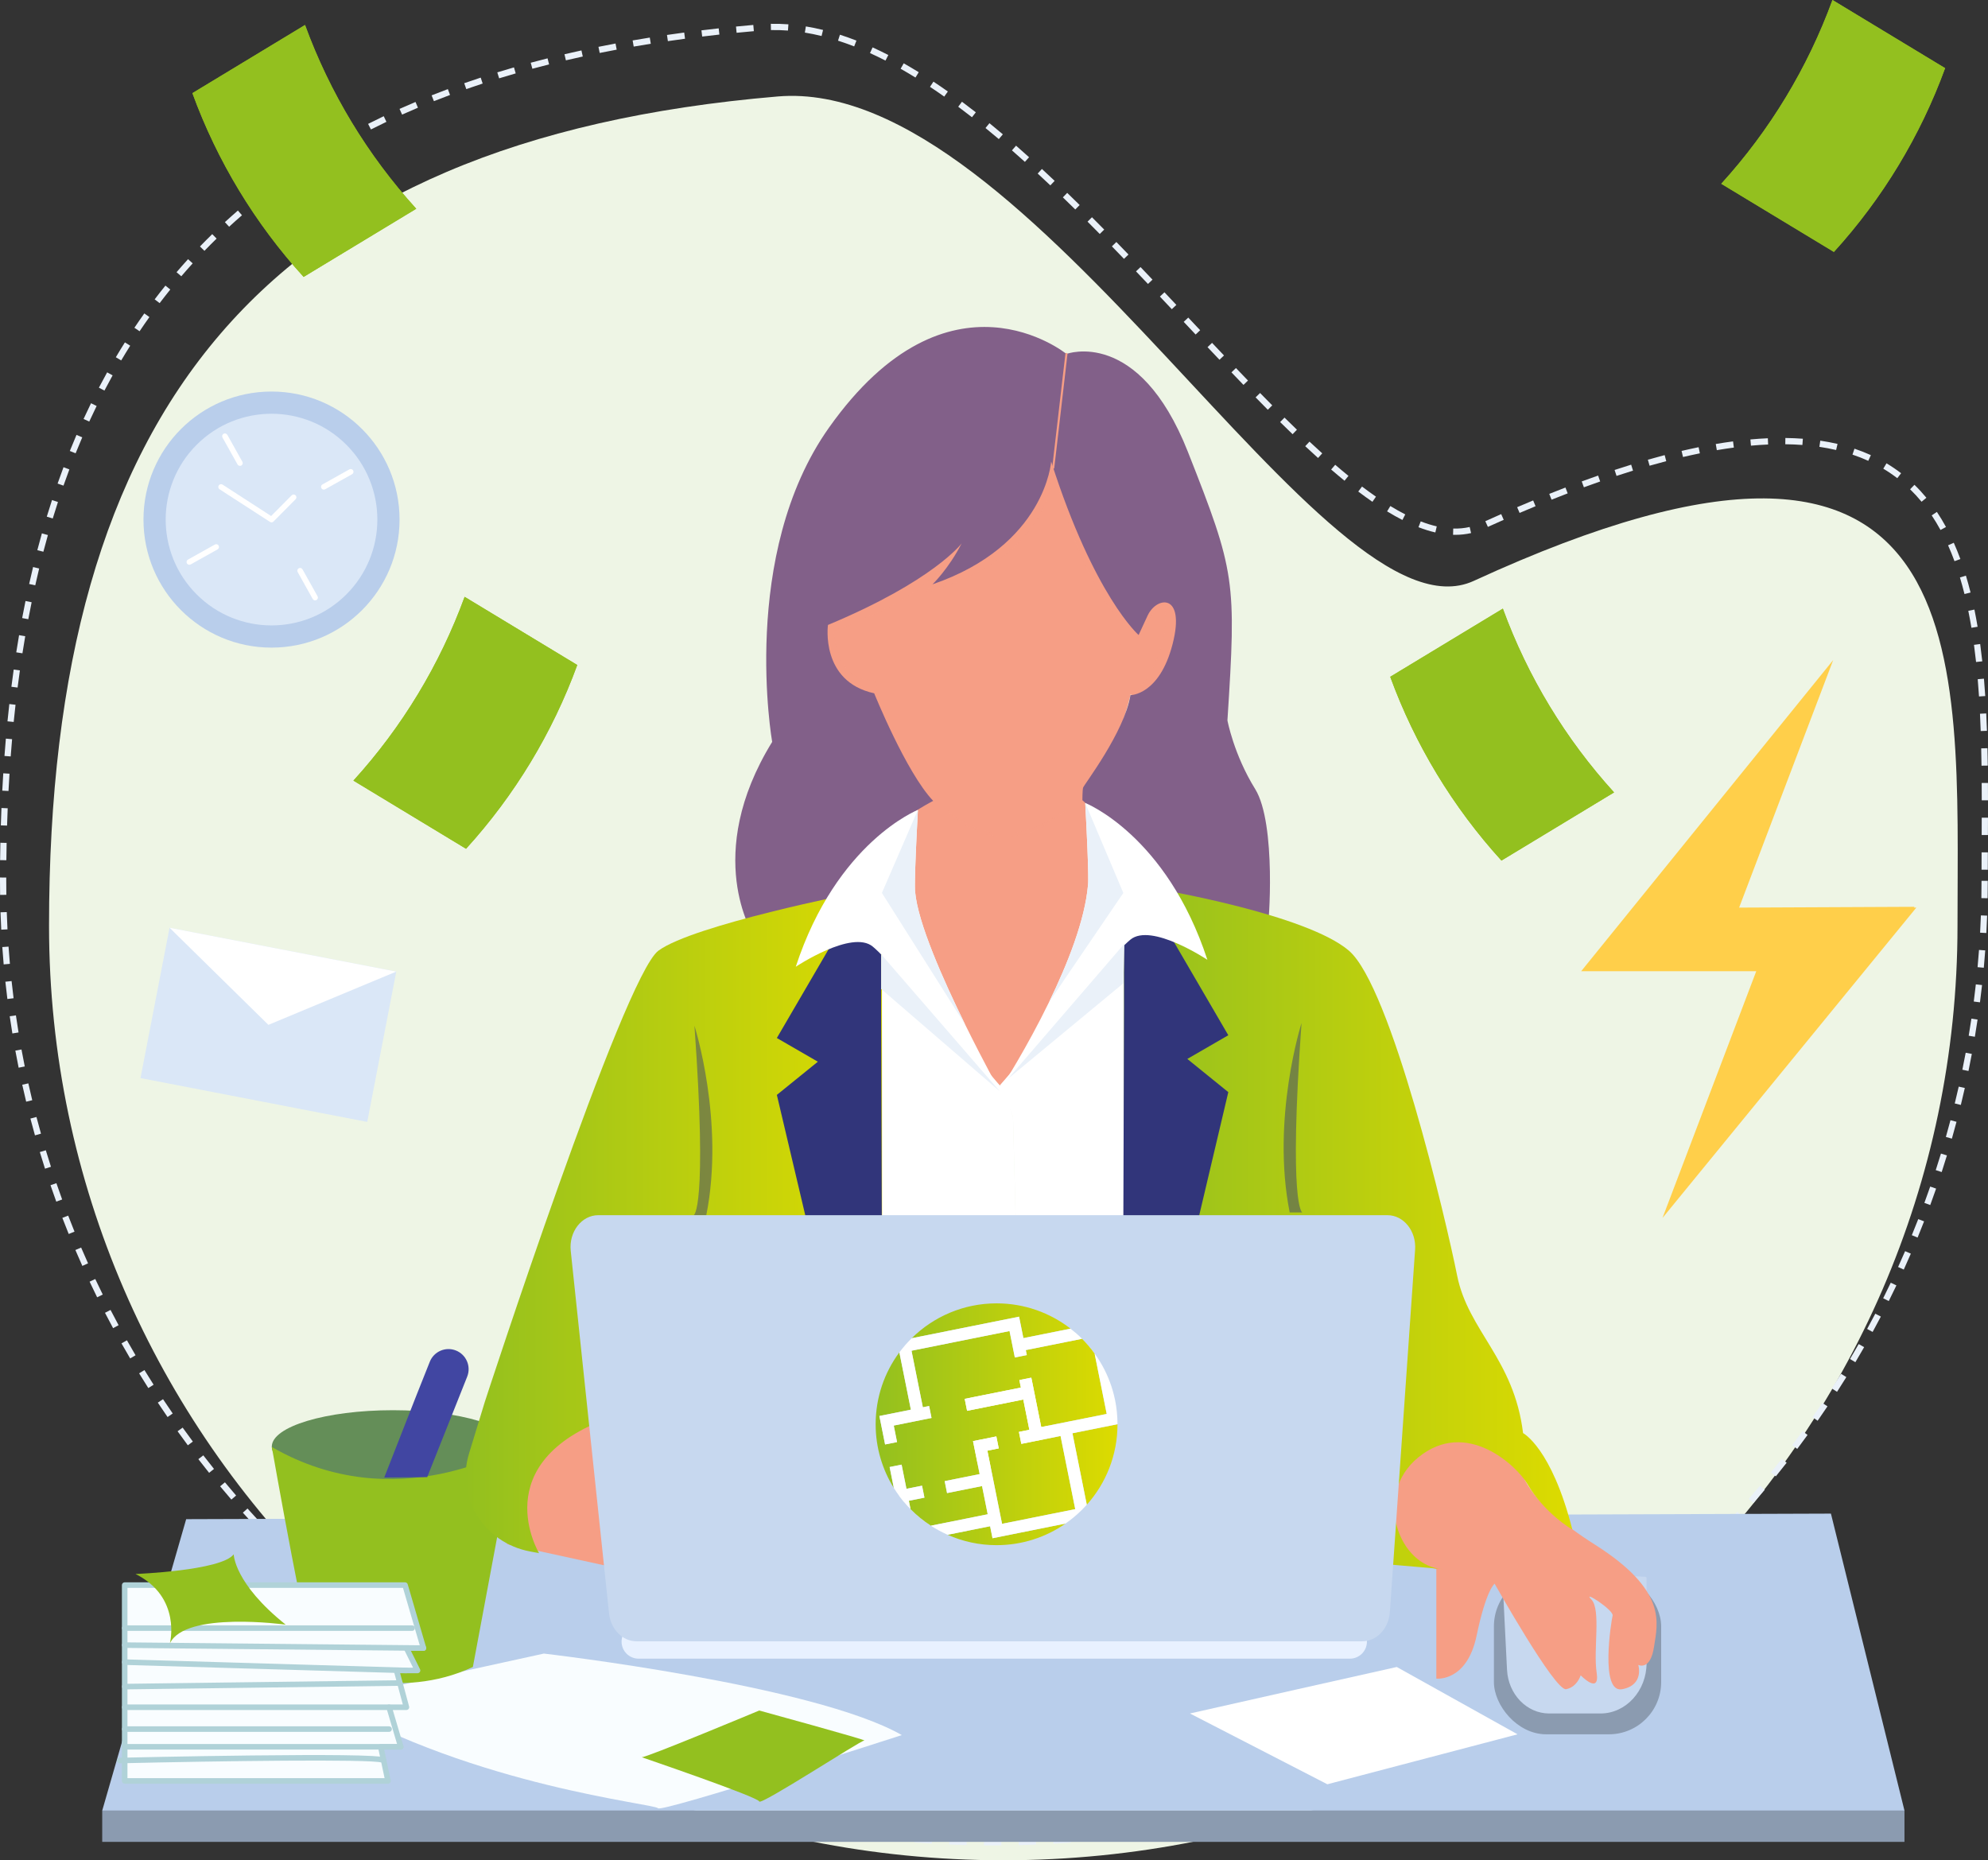 <?xml version="1.0" encoding="UTF-8"?>
<svg xmlns="http://www.w3.org/2000/svg" xmlns:xlink="http://www.w3.org/1999/xlink" viewBox="0 0 2864.6 2680.5">
  <rect x="0" y="0" width="2864.6" height="2680.5" fill="#333333" stroke="none"/>
  <defs>
    <style>
      .cls-1 {
        fill: url(#Degradado_sin_nombre_6);
      }

      .cls-2 {
        fill: #f9fdff;
      }

      .cls-3 {
        fill: url(#Degradado_sin_nombre_21-3);
      }

      .cls-4 {
        fill: #eaf1f9;
      }

      .cls-5 {
        fill: #826089;
      }

      .cls-6 {
        fill: #fff;
      }

      .cls-7 {
        fill: #ffcf4a;
      }

      .cls-8 {
        fill: url(#Degradado_sin_nombre_6-3);
      }

      .cls-9 {
        fill: url(#Degradado_sin_nombre_21-2);
      }

      .cls-10 {
        fill: none;
      }

      .cls-11, .cls-12 {
        opacity: .47;
      }

      .cls-13 {
        fill: #eef5e5;
      }

      .cls-14 {
        fill: #b0d2d8;
      }

      .cls-15 {
        isolation: isolate;
      }

      .cls-16 {
        fill: #93c01f;
      }

      .cls-17 {
        fill: #31357a;
      }

      .cls-18 {
        fill: #8b9bb0;
      }

      .cls-19 {
        fill: url(#Degradado_sin_nombre_21);
      }

      .cls-20 {
        fill: #4146a2;
      }

      .cls-21 {
        fill: #b9ceeb;
      }

      .cls-22 {
        fill: #f69e85;
      }

      .cls-23 {
        fill: #c7d8ef;
      }

      .cls-24 {
        fill: #dae7f7;
      }

      .cls-25 {
        fill: #fefefe;
      }

      .cls-26 {
        fill: #648e58;
      }

      .cls-27 {
        fill: #e8f1ff;
      }

      .cls-28 {
        clip-path: url(#clippath);
      }

      .cls-29 {
        fill: url(#Degradado_sin_nombre_6-2);
      }

      .cls-12 {
        mix-blend-mode: multiply;
      }
    </style>
    <linearGradient id="Degradado_sin_nombre_21" data-name="Degradado sin nombre 21" x1="670.99" y1="1762.33" x2="1271.03" y2="1762.33" gradientUnits="userSpaceOnUse">
      <stop offset="0" stop-color="#93c01f"></stop>
      <stop offset="1" stop-color="#dddb00"></stop>
    </linearGradient>
    <linearGradient id="Degradado_sin_nombre_21-2" data-name="Degradado sin nombre 21" x1="1619.66" y1="1759" x2="2265.66" y2="1759" xlink:href="#Degradado_sin_nombre_21"></linearGradient>
    <linearGradient id="Degradado_sin_nombre_6" data-name="Degradado sin nombre 6" x1="1261.84" y1="776.45" x2="1610.25" y2="776.45" gradientTransform="translate(0 2679.61) scale(1 -1)" gradientUnits="userSpaceOnUse">
      <stop offset="0" stop-color="#93c01f"></stop>
      <stop offset="1" stop-color="#dddb00"></stop>
    </linearGradient>
    <linearGradient id="Degradado_sin_nombre_6-2" data-name="Degradado sin nombre 6" x1="1261.84" y1="569.39" x2="1610.25" y2="569.39" xlink:href="#Degradado_sin_nombre_6"></linearGradient>
    <linearGradient id="Degradado_sin_nombre_21-3" data-name="Degradado sin nombre 21" x1="1261.75" y1="621.43" x2="1610.16" y2="621.43" gradientTransform="translate(0 2679.61) scale(1 -1)" xlink:href="#Degradado_sin_nombre_21"></linearGradient>
    <linearGradient id="Degradado_sin_nombre_6-3" data-name="Degradado sin nombre 6" x1="1261.84" y1="468.71" x2="1610.25" y2="468.71" xlink:href="#Degradado_sin_nombre_6"></linearGradient>
    <clipPath id="clippath">
      <circle class="cls-10" cx="1435.93" cy="2052.15" r="174.3"></circle>
    </clipPath>
  </defs>
  <g class="cls-15">
    <g id="Capa_2" data-name="Capa 2">
      <g id="Layer_1" data-name="Layer 1">
        <path class="cls-13" d="M2820.66,1334c0,743.65-615.61,1346.5-1375,1346.5S70.66,2077.65,70.66,1334,378.66,202,1120.66,139c365.98-31.07,790,796,1003,698,734.07-337.74,697,113.03,697,497Z"></path>
        <path class="cls-4" d="M1432.14,2659.16c-4.79,0-9.61-.02-14.33-.07l.09-9c8.19.08,16.61.09,24.92.03l.06,9c-3.58.03-7.16.04-10.74.04ZM1467.93,2658.74l-.21-9c8.22-.19,16.58-.46,24.84-.8l.37,8.99c-8.31.34-16.72.61-24.99.8ZM1392.75,2658.65c-8.31-.22-16.74-.51-25.06-.87l.39-8.99c8.26.35,16.64.64,24.91.86l-.24,9ZM1517.97,2656.71l-.51-8.98c8.23-.47,16.6-1.02,24.87-1.64l.67,8.97c-8.32.62-16.74,1.17-25.02,1.65ZM1342.65,2656.49c-8.28-.5-16.7-1.07-25.01-1.71l.69-8.97c8.27.63,16.63,1.21,24.86,1.7l-.54,8.98ZM1567.97,2652.99l-.82-8.96c8.23-.75,16.57-1.58,24.8-2.48l.97,8.95c-8.27.9-16.67,1.74-24.95,2.49ZM1292.66,2652.66c-8.28-.78-16.67-1.64-24.94-2.55l.99-8.95c8.22.91,16.56,1.77,24.79,2.54l-.84,8.96ZM1617.82,2647.59l-1.12-8.93c8.18-1.03,16.49-2.14,24.7-3.32l1.27,8.91c-8.26,1.18-16.62,2.3-24.85,3.34ZM1242.82,2647.12c-8.25-1.06-16.6-2.2-24.84-3.4l1.29-8.91c8.19,1.19,16.5,2.33,24.69,3.38l-1.15,8.93ZM1667.46,2640.49l-1.43-8.89c8.16-1.31,16.43-2.71,24.57-4.16l1.58,8.86c-8.19,1.46-16.51,2.87-24.72,4.18ZM1193.2,2639.9c-8.19-1.33-16.5-2.76-24.71-4.24l1.6-8.86c8.16,1.47,16.43,2.89,24.56,4.22l-1.45,8.88ZM1716.83,2631.7l-1.73-8.83c8.11-1.59,16.32-3.27,24.41-5l1.88,8.8c-8.14,1.74-16.4,3.43-24.56,5.03ZM1143.85,2630.99c-8.16-1.62-16.42-3.33-24.55-5.09l1.9-8.8c8.08,1.75,16.29,3.45,24.4,5.06l-1.75,8.83ZM1765.87,2621.23l-2.03-8.77c8.07-1.87,16.22-3.83,24.23-5.83l2.18,8.73c-8.06,2.01-16.26,3.99-24.38,5.87ZM1094.84,2620.39c-8.09-1.9-16.29-3.89-24.36-5.93l2.2-8.73c8.03,2.03,16.17,4.01,24.21,5.89l-2.05,8.76ZM1814.52,2609.07l-2.33-8.69c7.97-2.14,16.04-4.38,24.01-6.66l2.48,8.65c-8.02,2.3-16.15,4.55-24.16,6.71ZM1046.22,2608.12c-8.04-2.18-16.17-4.46-24.14-6.77l2.5-8.64c7.93,2.3,16,4.56,24,6.72l-2.35,8.69ZM1862.72,2595.24l-2.63-8.61c7.9-2.41,15.9-4.93,23.77-7.49l2.78,8.56c-7.92,2.57-15.96,5.1-23.91,7.53ZM998.05,2594.17c-7.93-2.45-15.97-5-23.9-7.6l2.8-8.55c7.88,2.58,15.87,5.12,23.75,7.55l-2.65,8.6ZM1910.42,2579.76l-2.93-8.51c7.8-2.68,15.7-5.47,23.5-8.3l3.07,8.46c-7.84,2.85-15.79,5.66-23.64,8.36ZM950.39,2578.57c-7.88-2.73-15.82-5.56-23.62-8.42l3.09-8.45c7.75,2.84,15.65,5.65,23.47,8.36l-2.95,8.5ZM1957.56,2562.64l-3.22-8.4c7.75-2.97,15.55-6.03,23.19-9.11l3.36,8.35c-7.69,3.1-15.54,6.18-23.34,9.17ZM903.3,2561.32c-7.8-3.01-15.68-6.13-23.41-9.27l3.38-8.34c7.68,3.12,15.51,6.22,23.26,9.21l-3.24,8.4ZM2004.07,2543.9l-3.51-8.29c7.62-3.23,15.31-6.56,22.86-9.91l3.65,8.23c-7.6,3.37-15.34,6.73-23.01,9.97ZM856.65,2542.39c-7.69-3.28-15.45-6.67-23.06-10.07l3.67-8.22c7.57,3.38,15.28,6.75,22.92,10.01l-3.53,8.28ZM2049.91,2523.56l-3.79-8.16c7.51-3.49,15.08-7.09,22.5-10.7l3.93,8.09c-7.47,3.63-15.09,7.25-22.65,10.76ZM810.71,2521.85c-7.57-3.54-15.2-7.2-22.69-10.86l3.96-8.08c7.44,3.64,15.03,7.28,22.55,10.8l-3.82,8.15ZM2094.92,2501.68l-4.07-8.03c7.35-3.73,14.77-7.58,22.04-11.43l4.21,7.95c-7.32,3.88-14.78,7.75-22.18,11.5ZM765.52,2499.73c-7.41-3.79-14.91-7.71-22.29-11.64l4.24-7.94c7.34,3.91,14.79,7.81,22.16,11.57l-4.1,8.01ZM2139.08,2478.3l-4.35-7.88c7.23-3.99,14.51-8.09,21.64-12.19l4.48,7.8c-7.17,4.12-14.5,8.25-21.77,12.26ZM721.14,2476.05c-7.27-4.04-14.63-8.22-21.87-12.41l4.51-7.79c7.19,4.17,14.5,8.32,21.73,12.33l-4.37,7.87ZM2182.41,2453.39l-4.62-7.72c7.09-4.24,14.22-8.59,21.21-12.94l4.75,7.64c-7.03,4.37-14.21,8.75-21.34,13.02ZM677.63,2450.85c-7.13-4.3-14.34-8.73-21.42-13.17l4.78-7.62c7.03,4.41,14.19,8.81,21.28,13.08l-4.65,7.71ZM2224.87,2426.99l-4.88-7.56c6.94-4.48,13.92-9.08,20.75-13.67l5.02,7.47c-6.88,4.62-13.9,9.24-20.88,13.75ZM635.04,2424.15c-6.99-4.55-14.03-9.23-20.94-13.9l5.04-7.45c6.86,4.64,13.86,9.29,20.81,13.81l-4.91,7.54ZM2266.4,2399.12l-5.14-7.38c6.77-4.72,13.59-9.56,20.27-14.38l5.27,7.29c-6.72,4.86-13.58,9.73-20.4,14.48ZM593.41,2395.99c-6.82-4.79-13.7-9.71-20.43-14.62l5.3-7.27c6.69,4.88,13.53,9.77,20.31,14.53l-5.17,7.37ZM2306.94,2369.81l-5.4-7.2c6.62-4.96,13.27-10.04,19.76-15.09l5.52,7.11c-6.53,5.08-13.22,10.19-19.89,15.18ZM552.8,2366.39c-6.66-5.04-13.36-10.19-19.9-15.32l5.55-7.08c6.5,5.1,13.16,10.22,19.78,15.23l-5.43,7.18ZM2346.44,2339.09l-5.65-7.01c6.45-5.19,12.92-10.5,19.23-15.77l5.77,6.91c-6.35,5.3-12.86,10.65-19.35,15.87ZM513.27,2335.4c-6.47-5.26-12.98-10.65-19.35-16.01l5.8-6.88c6.33,5.33,12.79,10.68,19.23,15.91l-5.68,6.98ZM2384.86,2307.01l-5.89-6.81c6.24-5.4,12.52-10.93,18.67-16.44l6.01,6.7c-6.18,5.54-12.5,11.11-18.79,16.55ZM474.86,2303.05c-6.28-5.48-12.6-11.09-18.77-16.67l6.04-6.68c6.13,5.55,12.41,11.12,18.65,16.57l-5.92,6.78ZM2422.14,2273.59l-6.12-6.59c6.05-5.62,12.13-11.37,18.08-17.09l6.24,6.49c-5.99,5.76-12.11,11.55-18.2,17.2ZM437.62,2269.37c-6.09-5.71-12.21-11.54-18.17-17.32l6.27-6.46c5.92,5.75,12,11.54,18.05,17.21l-6.15,6.57ZM2458.23,2238.87l-6.35-6.38c5.85-5.83,11.73-11.79,17.47-17.72l6.46,6.26c-5.78,5.97-11.7,11.97-17.58,17.84ZM401.6,2234.41c-5.89-5.92-11.79-11.96-17.54-17.95l6.49-6.23c5.71,5.95,11.57,11.95,17.43,17.84l-6.38,6.35ZM2493.08,2202.89l-6.57-6.15c5.66-6.05,11.32-12.22,16.84-18.33l6.68,6.03c-5.55,6.15-11.25,12.36-16.94,18.45ZM366.84,2198.21c-5.67-6.12-11.35-12.36-16.89-18.55l6.71-6c5.5,6.16,11.15,12.36,16.78,18.44l-6.6,6.12ZM2526.64,2165.68l-6.79-5.91c5.43-6.23,10.87-12.6,16.18-18.92l6.89,5.79c-5.34,6.36-10.82,12.77-16.28,19.05ZM333.41,2160.8c-5.43-6.3-10.89-12.74-16.21-19.14l6.92-5.76c5.29,6.36,10.71,12.76,16.11,19.02l-6.82,5.88ZM2558.87,2127.3l-6.99-5.66c5.2-6.42,10.41-12.98,15.5-19.5l7.09,5.54c-5.12,6.56-10.37,13.16-15.6,19.62ZM301.33,2122.24c-5.2-6.49-10.42-13.12-15.51-19.7l7.12-5.5c5.06,6.54,10.24,13.12,15.41,19.57l-7.02,5.63ZM2589.71,2087.78l-7.19-5.41c4.97-6.61,9.95-13.35,14.79-20.04l7.29,5.28c-4.88,6.73-9.89,13.52-14.89,20.17ZM270.67,2082.57c-4.98-6.69-9.96-13.5-14.79-20.24l7.31-5.25c4.8,6.7,9.75,13.46,14.69,20.11l-7.22,5.38ZM2619.13,2047.16l-7.38-5.15c4.73-6.79,9.46-13.71,14.07-20.57l7.47,5.01c-4.63,6.91-9.4,13.87-14.16,20.7ZM241.46,2041.84c-4.72-6.84-9.45-13.82-14.05-20.75l7.5-4.98c4.57,6.89,9.27,13.82,13.96,20.61l-7.41,5.11ZM2647.07,2005.5l-7.56-4.88c4.48-6.94,8.96-14.03,13.32-21.07l7.65,4.74c-4.39,7.09-8.9,14.22-13.4,21.21ZM213.74,2000.09c-4.47-7.01-8.94-14.15-13.28-21.24l7.67-4.7c4.31,7.04,8.75,14.13,13.2,21.1l-7.59,4.84ZM2673.49,1962.84l-7.74-4.6c4.24-7.14,8.46-14.38,12.55-21.55l7.82,4.46c-4.11,7.21-8.36,14.51-12.63,21.69ZM187.56,1957.39c-4.22-7.17-8.42-14.47-12.5-21.69l7.84-4.42c4.05,7.18,8.23,14.43,12.42,21.55l-7.76,4.56ZM2698.35,1919.23l-7.9-4.31c3.98-7.29,7.94-14.69,11.75-22l7.98,4.17c-3.85,7.36-7.83,14.81-11.83,22.14ZM162.97,1913.78c-3.95-7.32-7.89-14.76-11.69-22.13l8-4.13c3.78,7.32,7.69,14.71,11.62,21.98l-7.92,4.28ZM2721.61,1874.72l-8.05-4.02c3.71-7.42,7.39-14.97,10.94-22.42l8.12,3.87c-3.58,7.5-7.28,15.1-11.02,22.57ZM139.99,1869.32c-3.67-7.44-7.33-15.02-10.87-22.53l8.14-3.84c3.52,7.46,7.15,14.99,10.8,22.38l-8.07,3.99ZM2743.23,1829.37l-8.19-3.72c3.43-7.55,6.83-15.23,10.11-22.82l8.26,3.57c-3.3,7.64-6.73,15.37-10.18,22.97ZM118.66,1824.07c-3.39-7.56-6.77-15.26-10.03-22.9l8.28-3.54c3.24,7.59,6.6,15.24,9.97,22.75l-8.21,3.69ZM2763.16,1783.24l-8.33-3.42c3.13-7.64,6.25-15.44,9.27-23.19l8.39,3.26c-3.03,7.8-6.17,15.65-9.33,23.34ZM99.02,1778.09c-3.11-7.67-6.2-15.49-9.18-23.24l8.4-3.23c2.96,7.7,6.03,15.47,9.12,23.09l-8.34,3.38ZM2781.38,1736.37l-8.45-3.1c2.87-7.81,5.7-15.72,8.4-23.53l8.5,2.95c-2.72,7.86-5.57,15.83-8.46,23.69ZM81.09,1731.44c-2.84-7.83-5.65-15.79-8.34-23.65l8.51-2.91c2.67,7.81,5.46,15.71,8.29,23.49l-8.46,3.07ZM2797.86,1688.84l-8.56-2.79c2.57-7.89,5.1-15.91,7.52-23.84l8.61,2.63c-2.44,7.98-4.99,16.05-7.57,24ZM64.85,1683.99c-2.54-7.91-5.05-15.96-7.46-23.94l8.62-2.6c2.39,7.93,4.88,15.93,7.41,23.79l-8.57,2.76ZM2812.56,1640.7l-8.66-2.47c2.27-7.97,4.5-16.08,6.63-24.11l8.7,2.3c-2.14,8.09-4.39,16.26-6.67,24.28ZM50.38,1635.97c-2.25-7.99-4.46-16.14-6.56-24.2l8.71-2.28c2.09,8.01,4.29,16.1,6.52,24.04l-8.66,2.44ZM2825.44,1592.13l-8.74-2.14c1.97-8.04,3.89-16.2,5.71-24.25l8.78,1.98c-1.83,8.11-3.76,16.32-5.74,24.41ZM37.71,1587.44c-1.95-8.09-3.86-16.31-5.66-24.43l8.79-1.95c1.79,8.07,3.68,16.23,5.62,24.27l-8.75,2.11ZM2836.46,1543.2l-8.81-1.82c1.67-8.11,3.29-16.34,4.8-24.44l8.85,1.65c-1.52,8.16-3.15,16.44-4.83,24.61ZM26.85,1538.47c-1.65-8.14-3.24-16.43-4.74-24.62l8.85-1.62c1.49,8.14,3.08,16.38,4.71,24.46l-8.82,1.78ZM2845.67,1493.9l-8.88-1.49c1.37-8.15,2.67-16.43,3.89-24.61l8.9,1.32c-1.22,8.23-2.54,16.57-3.91,24.77ZM17.83,1489.14c-1.35-8.21-2.63-16.55-3.82-24.79l8.91-1.29c1.18,8.18,2.46,16.46,3.8,24.62l-8.88,1.45ZM2853.03,1444.28l-8.93-1.16c1.06-8.18,2.06-16.5,2.97-24.73l8.95.99c-.92,8.29-1.92,16.66-2.99,24.9ZM10.64,1439.5c-1.04-8.24-2.01-16.62-2.9-24.91l8.95-.96c.88,8.23,1.85,16.56,2.88,24.74l-8.93,1.12ZM2858.55,1394.44l-8.96-.82c.76-8.21,1.45-16.57,2.05-24.83l8.98.66c-.61,8.31-1.31,16.72-2.07,24.99ZM5.3,1389.63c-.73-8.27-1.4-16.68-1.98-25l8.98-.63c.58,8.26,1.24,16.62,1.96,24.83l-8.96.79ZM2862.22,1344.41l-8.99-.49c.45-8.27.84-16.64,1.14-24.89l8.99.33c-.3,8.3-.69,16.72-1.14,25.05ZM1.8,1339.6c-.43-8.31-.78-16.74-1.06-25.06l9-.3c.27,8.26.63,16.64,1.05,24.89l-8.99.46ZM2864.05,1294.3l-9-.16c.15-8.27.23-16.65.23-24.91h9c0,8.32-.08,16.76-.23,25.08ZM.15,1289.51c-.1-6.73-.15-13.55-.15-20.29v-4.79s9,.02,9,.02v4.77c0,6.69.05,13.47.14,20.15l-9,.13ZM2864.3,1253.21l-9-.02c.02-8.31.05-16.65.08-25.01l9,.04c-.04,8.35-.07,16.68-.08,24.99ZM9.16,1239.5l-9-.1c.09-8.35.23-16.77.4-25.04l9,.19c-.17,8.23-.3,16.63-.4,24.95ZM2864.49,1203.22l-9-.04c.04-8.33.07-16.66.09-24.99l9,.02c-.02,8.34-.05,16.68-.09,25.01ZM10.2,1189.6l-9-.28c.26-8.37.56-16.79.9-25.03l8.99.37c-.34,8.21-.64,16.6-.9,24.93ZM2855.6,1153.2c0-8.9-.04-17.07-.09-24.97l9-.06c.05,7.92.08,16.1.09,25.02h-9ZM12.26,1139.75l-8.99-.47c.43-8.33.92-16.74,1.44-25l8.98.57c-.52,8.23-1,16.61-1.44,24.9ZM2855.26,1103.29c-.12-8.63-.27-17.03-.46-24.97l9-.21c.18,7.97.34,16.4.46,25.05l-9,.12ZM15.41,1089.96l-8.97-.67c.62-8.32,1.3-16.72,2.02-24.97l8.97.78c-.71,8.21-1.39,16.57-2.01,24.86ZM2854.09,1053.37c-.3-8.54-.64-16.92-1.03-24.93l8.99-.44c.39,8.05.74,16.48,1.04,25.06l-8.99.31ZM19.75,1040.28l-8.96-.89c.83-8.31,1.72-16.69,2.65-24.91l8.94,1.01c-.92,8.19-1.81,16.53-2.64,24.8ZM2851.65,1003.54c-.55-8.46-1.17-16.82-1.86-24.85l8.97-.76c.69,8.1,1.32,16.52,1.87,25.03l-8.98.58ZM25.35,990.72l-8.93-1.13c1.05-8.32,2.17-16.67,3.33-24.84l8.91,1.26c-1.15,8.12-2.26,16.43-3.31,24.71ZM2847.41,953.89c-.91-8.44-1.92-16.75-2.99-24.71l8.92-1.2c1.08,8.04,2.1,16.43,3.02,24.95l-8.95.96ZM32.32,941.36l-8.89-1.39c1.29-8.27,2.66-16.59,4.05-24.73l8.87,1.52c-1.39,8.09-2.75,16.37-4.03,24.6ZM2840.73,904.59c-1.39-8.34-2.91-16.56-4.52-24.43l8.82-1.8c1.63,7.98,3.17,16.3,4.58,24.75l-8.88,1.48ZM40.77,892.23l-8.84-1.66c1.55-8.22,3.17-16.49,4.83-24.59l8.82,1.81c-1.65,8.05-3.27,16.28-4.81,24.45ZM2830.73,855.96c-2.04-8.18-4.25-16.22-6.57-23.89l8.61-2.61c2.37,7.81,4.62,15.99,6.69,24.32l-8.73,2.18ZM50.79,843.42l-8.78-1.96c1.82-8.18,3.73-16.4,5.67-24.42l8.75,2.12c-1.93,7.97-3.83,16.14-5.64,24.26ZM2816.33,808.62c-2.9-7.88-6.02-15.58-9.27-22.87l8.22-3.67c3.34,7.48,6.54,15.36,9.5,23.43l-8.45,3.1ZM62.5,795.01l-8.71-2.28c2.12-8.1,4.33-16.24,6.57-24.2l8.66,2.44c-2.23,7.9-4.43,15.99-6.53,24.03ZM2096.94,770.66c-1.05,0-2.1-.02-3.15-.04l.25-9c8.17.23,16.16-.53,23.68-2.26l2.02,8.77c-7.29,1.68-14.96,2.53-22.8,2.53ZM2068.26,767.22c-7.81-1.8-15.99-4.34-24.32-7.56l3.25-8.39c7.93,3.07,15.7,5.49,23.09,7.19l-2.02,8.77ZM2796.16,763.67c-3.99-7.32-8.25-14.39-12.68-21.03l7.49-5c4.58,6.86,8.98,14.16,13.1,21.72l-7.9,4.3ZM2143.98,759.21l-3.71-8.2c7.68-3.48,15.37-6.91,22.87-10.22l3.63,8.24c-7.47,3.29-15.13,6.71-22.78,10.18ZM2020.8,749.23c-7.12-3.63-14.54-7.8-22.07-12.39l4.69-7.68c7.33,4.47,14.55,8.53,21.47,12.06l-4.09,8.02ZM76.03,747.08l-8.61-2.62c2.44-8.02,4.97-16.07,7.53-23.92l8.56,2.79c-2.54,7.79-5.06,15.78-7.48,23.74ZM2189.65,739.09l-3.54-8.27c7.72-3.3,15.49-6.57,23.09-9.72l3.44,8.32c-7.57,3.13-15.3,6.39-22.99,9.68ZM1977.58,723.06c-6.59-4.56-13.46-9.54-20.41-14.8l5.44-7.17c6.84,5.19,13.6,10.09,20.09,14.57l-5.12,7.4ZM2768.89,722.97c-5.22-6.33-10.78-12.37-16.53-17.95l6.27-6.46c5.98,5.81,11.77,12.1,17.2,18.68l-6.94,5.73ZM2235.74,720.01l-3.34-8.36c7.82-3.12,15.67-6.2,23.33-9.14l3.22,8.4c-7.62,2.93-15.43,5.99-23.22,9.1ZM2282.3,702.16l-3.1-8.45c7.92-2.91,15.86-5.75,23.6-8.45l2.97,8.5c-7.7,2.69-15.6,5.52-23.47,8.4ZM91.48,699.75l-8.49-2.97c2.77-7.91,5.65-15.85,8.55-23.58l8.43,3.16c-2.88,7.68-5.73,15.55-8.48,23.4ZM1937.39,692.69c-6.24-5.08-12.72-10.51-19.27-16.15l5.87-6.82c6.49,5.59,12.91,10.97,19.08,15.99l-5.68,6.98ZM2733.89,689.03c-6.41-4.92-13.2-9.54-20.17-13.71l4.62-7.73c7.28,4.35,14.35,9.16,21.04,14.29l-5.48,7.14ZM2329.36,685.74l-2.82-8.55c8.05-2.65,16.09-5.22,23.89-7.63l2.65,8.6c-7.75,2.39-15.74,4.94-23.73,7.58ZM2376.96,671.06l-2.47-8.65c8.14-2.33,16.29-4.56,24.21-6.62l2.27,8.71c-7.86,2.05-15.94,4.26-24.01,6.57ZM2692.09,664c-7.28-3.31-14.93-6.31-22.76-8.93l2.86-8.54c8.12,2.72,16.07,5.83,23.63,9.27l-3.72,8.19ZM1899.26,659.92c-6-5.4-12.22-11.12-18.5-16.98l6.14-6.58c6.24,5.83,12.42,11.5,18.38,16.87l-6.03,6.69ZM2425.12,658.52l-2.05-8.76c8.28-1.93,16.54-3.74,24.55-5.37l1.79,8.82c-7.92,1.61-16.1,3.4-24.29,5.31ZM108.97,653.16l-8.35-3.35c3.12-7.77,6.36-15.57,9.62-23.17l8.27,3.55c-3.24,7.54-6.45,15.27-9.54,22.97ZM2473.84,648.64l-1.51-8.87c8.39-1.43,16.76-2.69,24.88-3.77l1.18,8.92c-8,1.06-16.26,2.31-24.55,3.72ZM2645.75,648.42c-7.76-1.81-15.88-3.35-24.13-4.57l1.31-8.9c8.49,1.25,16.86,2.84,24.86,4.7l-2.04,8.76ZM2523.04,642.16l-.81-8.96c8.52-.77,16.98-1.34,25.15-1.69l.38,8.99c-8.03.34-16.35.9-24.72,1.66ZM2597.15,641.16c-7.97-.6-16.26-.95-24.64-1.05l.11-9c8.57.1,17.05.46,25.21,1.07l-.67,8.97ZM1862.56,625.66c-5.81-5.59-11.85-11.48-17.96-17.51l6.32-6.41c6.08,6,12.1,11.87,17.88,17.44l-6.24,6.48ZM128.6,607.45l-8.18-3.75c3.48-7.6,7.1-15.23,10.75-22.68l8.08,3.96c-3.61,7.39-7.2,14.95-10.65,22.48ZM1826.85,590.44c-5.63-5.67-11.55-11.68-17.59-17.86l6.44-6.29c6.02,6.16,11.92,12.15,17.54,17.8l-6.38,6.34ZM150.47,562.78l-7.98-4.16c3.87-7.42,7.88-14.85,11.91-22.1l7.87,4.37c-3.99,7.18-7.96,14.54-11.79,21.89ZM1791.8,554.61c-5.75-5.96-11.54-11.99-17.35-18.07l6.51-6.22c5.8,6.07,11.57,12.09,17.32,18.04l-6.48,6.25ZM174.64,519.34l-7.74-4.59c4.26-7.19,8.66-14.4,13.09-21.42l7.61,4.8c-4.38,6.95-8.74,14.09-12.96,21.21ZM1757.19,518.4c-5.71-6.02-11.45-12.09-17.21-18.19l6.54-6.18c5.76,6.1,11.49,12.16,17.19,18.17l-6.53,6.19ZM1722.82,481.99c-5.34-5.68-10.71-11.38-16.09-17.1l-1.06-1.13,6.56-6.16,1.06,1.13c5.38,5.72,10.74,11.42,16.08,17.1l-6.55,6.17ZM201.14,477.29l-7.47-5.01c4.66-6.94,9.46-13.89,14.28-20.65l7.33,5.23c-4.77,6.69-9.53,13.57-14.14,20.44ZM1688.52,445.53c-5.7-6.06-11.42-12.13-17.16-18.2l6.54-6.18c5.74,6.08,11.47,12.16,17.17,18.21l-6.55,6.17ZM230.04,436.78l-7.17-5.44c5.05-6.66,10.26-13.32,15.49-19.81l7.01,5.65c-5.17,6.42-10.33,13.01-15.32,19.6ZM1654.17,409.15c-5.73-6.04-11.48-12.08-17.24-18.12l6.51-6.22c5.77,6.04,11.53,12.09,17.26,18.14l-6.53,6.2ZM261.24,398.08l-6.84-5.85c5.41-6.32,10.99-12.64,16.59-18.8l6.66,6.06c-5.54,6.09-11.06,12.35-16.41,18.6ZM1619.61,372.99c-5.8-6.02-11.61-12.02-17.43-18l6.45-6.28c5.84,6,11.66,12.01,17.46,18.04l-6.48,6.24ZM294.59,361.41l-6.47-6.25c5.79-6,11.75-11.98,17.71-17.8l6.28,6.44c-5.9,5.75-11.8,11.68-17.52,17.61ZM1584.68,337.12c-5.97-6.06-11.88-12.02-17.58-17.72l6.37-6.36c5.71,5.72,11.64,11.69,17.63,17.77l-6.41,6.32ZM330.15,326.72l-6.09-6.63c6.13-5.63,12.44-11.26,18.74-16.72l5.89,6.8c-6.24,5.4-12.48,10.97-18.54,16.54ZM1549.42,301.85c-6.04-5.95-12.06-11.82-17.88-17.45l6.25-6.47c5.85,5.65,11.88,11.54,17.94,17.5l-6.31,6.41ZM367.71,294.2l-5.69-6.97c6.44-5.26,13.06-10.5,19.68-15.59l5.48,7.14c-6.55,5.04-13.1,10.23-19.48,15.43ZM1513.49,267.13c-6.14-5.82-12.28-11.56-18.23-17.06l6.11-6.61c5.98,5.53,12.14,11.29,18.31,17.13l-6.19,6.54ZM407.11,263.91l-5.28-7.29c6.73-4.88,13.64-9.74,20.54-14.44l5.07,7.43c-6.82,4.66-13.66,9.47-20.33,14.3ZM448.16,235.88l-4.87-7.57c6.97-4.48,14.13-8.96,21.29-13.29l4.66,7.7c-7.09,4.3-14.19,8.73-21.09,13.17ZM1476.82,233.25c-6.28-5.65-12.56-11.23-18.67-16.57l5.92-6.78c6.14,5.37,12.45,10.97,18.76,16.65l-6.02,6.69ZM490.68,210.1l-4.46-7.82c7.21-4.12,14.6-8.21,21.95-12.16l4.26,7.93c-7.29,3.92-14.6,7.97-21.75,12.05ZM1439.24,200.41c-6.44-5.44-12.89-10.8-19.19-15.93l5.69-6.98c6.34,5.16,12.84,10.56,19.31,16.04l-5.81,6.87ZM534.49,186.54l-4.07-8.03c7.39-3.74,14.97-7.47,22.52-11.07l3.87,8.12c-7.49,3.57-15,7.26-22.33,10.97ZM1400.57,168.93c-6.65-5.19-13.31-10.28-19.81-15.12l5.38-7.22c6.55,4.88,13.27,10.01,19.97,15.24l-5.54,7.09ZM579.4,165.13l-3.68-8.21c7.55-3.39,15.29-6.75,23-10.01l3.5,8.29c-7.65,3.23-15.33,6.57-22.82,9.93ZM625.25,145.78l-3.32-8.37c7.7-3.05,15.57-6.08,23.41-9l3.14,8.43c-7.78,2.9-15.6,5.9-23.24,8.93ZM1360.61,139.19c-6.88-4.85-13.78-9.58-20.53-14.06l4.97-7.5c6.82,4.52,13.8,9.3,20.75,14.2l-5.19,7.35ZM671.9,128.39l-2.97-8.5c7.8-2.73,15.79-5.44,23.75-8.05l2.81,8.55c-7.9,2.59-15.84,5.28-23.58,7.99ZM719.22,112.85l-2.64-8.6c7.9-2.43,15.99-4.84,24.03-7.15l2.49,8.65c-7.99,2.3-16.02,4.69-23.87,7.1ZM1319.13,111.73c-7.16-4.42-14.35-8.68-21.37-12.66l4.44-7.83c7.12,4.04,14.41,8.35,21.66,12.83l-4.73,7.66ZM767.1,99.07l-2.34-8.69c7.99-2.15,16.15-4.27,24.26-6.31l2.19,8.73c-8.06,2.02-16.17,4.13-24.11,6.27ZM1275.93,87.28c-7.48-3.83-14.99-7.46-22.31-10.79l3.72-8.2c7.45,3.38,15.09,7.07,22.7,10.97l-4.11,8.01ZM815.43,86.93l-2.05-8.76c8.04-1.88,16.26-3.74,24.45-5.52l1.92,8.79c-8.14,1.77-16.32,3.62-24.31,5.49ZM864.13,76.31l-1.78-8.82c8.12-1.64,16.39-3.25,24.6-4.79l1.66,8.85c-8.16,1.53-16.39,3.13-24.47,4.76ZM913.13,67.13l-1.53-8.87c8.14-1.41,16.46-2.79,24.72-4.11l1.42,8.89c-8.22,1.31-16.49,2.68-24.6,4.09ZM1230.82,66.87c-7.8-3.04-15.63-5.83-23.27-8.27l2.75-8.57c7.81,2.5,15.82,5.35,23.79,8.46l-3.27,8.39ZM962.38,59.28l-1.3-8.91c8.17-1.19,16.52-2.36,24.81-3.47l1.19,8.92c-8.25,1.1-16.56,2.26-24.7,3.45ZM1011.82,52.67l-1.09-8.93c8.21-1,16.58-1.97,24.88-2.88l.98,8.95c-8.26.91-16.6,1.87-24.78,2.86ZM1183.84,51.88c-8.08-1.98-16.18-3.64-24.09-4.93l1.45-8.88c8.14,1.33,16.48,3.04,24.78,5.07l-2.14,8.74ZM1061.41,47.22l-.88-8.96c8.22-.81,16.61-1.59,24.94-2.32l.79,8.97c-8.29.73-16.65,1.51-24.84,2.32ZM1135.39,44.03c-8.23-.62-16.43-.85-24.5-.7l-.17-9c8.35-.16,16.84.08,25.35.72l-.67,8.97Z"></path>
        <g>
          <polygon class="cls-21" points="2744.27 2609 147.27 2609 268.27 2189 2638.27 2181 2744.27 2609"></polygon>
          <rect class="cls-18" x="147.29" y="2609" width="2596.95" height="45"></rect>
        </g>
        <g>
          <rect class="cls-18" x="2152.66" y="2268" width="241" height="231" rx="75.3" ry="75.3"></rect>
          <path class="cls-23" d="M2164.87,2272.13l6.66,133.85c1.76,35.34,28.45,63.02,60.78,63.02h73.88c36.69,0,66.43-32.56,66.43-72.72v-122.24c0-1.07-.76-1.95-1.74-2l-206.01-11.04"></path>
        </g>
        <path class="cls-22" d="M1994.24,2175.17s5.43,67.83,75.43,85.83v157.74s44,5.26,58-61.74,26-75,26-75c0,0,87,155,103,152s21-20,21-20c0,0,28,29,23-4s6.6-90.79-7.7-105.39c-14.3-14.61,32.7,15.39,30.7,23.39s-18.55,112.09,13.72,106.04c32.28-6.04,23.28-35.04,23.28-35.04,0,0,17.36,9,22.68-26,5.32-35,19.32-81-84.68-147s-105-103-116-129-58-52-58-52h-41.57l-140.43,67.36,51.57,62.81Z"></path>
        <rect class="cls-24" x="276.41" y="1310.36" width="220.69" height="332.77" transform="translate(-1136.56 1576.14) rotate(-79.06)"></rect>
        <g>
          <circle class="cls-21" cx="391.24" cy="748.68" r="184.5"></circle>
          <circle class="cls-24" cx="391.24" cy="748.68" r="152.5" transform="translate(-414.8 495.93) rotate(-45)"></circle>
          <path class="cls-6" d="M347.72,670.81c-1.93,1.08-4.37.39-5.44-1.54l-21.67-38.78c-1.08-1.93-.39-4.37,1.54-5.44,1.93-1.08,4.37-.39,5.44,1.54l21.67,38.78c1.08,1.93.39,4.37-1.54,5.44Z"></path>
          <path class="cls-6" d="M456.03,864.6c-1.93,1.08-4.37.39-5.44-1.54l-21.67-38.78c-1.08-1.93-.39-4.37,1.54-5.44,1.93-1.08,4.37-.39,5.44,1.54l21.67,38.78c1.08,1.93.39,4.37-1.54,5.44Z"></path>
          <path class="cls-6" d="M313.53,791.63l-38.78,21.67c-1.93,1.08-4.37.39-5.44-1.54-1.08-1.93-.39-4.37,1.54-5.44l38.78-21.67c1.93-1.08,4.37-.39,5.44,1.54,1.08,1.93.39,4.37-1.54,5.44Z"></path>
          <path class="cls-6" d="M507.32,683.32l-38.78,21.67c-1.93,1.08-4.37.39-5.44-1.54-1.08-1.93-.39-4.37,1.54-5.44l38.78-21.67c1.93-1.08,4.37-.39,5.44,1.54s.39,4.37-1.54,5.44Z"></path>
          <path class="cls-6" d="M393.19,752.17c-1.27.71-2.86.69-4.12-.13l-72.68-47.02c-1.85-1.2-2.39-3.68-1.19-5.53,1.2-1.86,3.68-2.39,5.53-1.19l69.95,45.26,29.59-29.83c1.55-1.57,4.09-1.58,5.66-.02,1.57,1.56,1.58,4.09.02,5.66l-31.87,32.13c-.27.27-.57.5-.89.68Z"></path>
        </g>
        <g>
          <path class="cls-16" d="M671.54,1223.01c-54.1-32.74-108.19-65.47-162.29-98.21,70.03-76.97,124.54-167.06,160.25-264.8,54.1,32.74,108.19,65.47,162.29,98.21-35.7,97.74-90.22,187.83-160.25,264.8Z"></path>
          <path class="cls-16" d="M671.54,1223.01c-54.1-32.74-108.19-65.47-162.29-98.21,70.03-76.97,124.54-167.06,160.25-264.8,54.1,32.74,108.19,65.47,162.29,98.21-35.7,97.74-90.22,187.83-160.25,264.8Z"></path>
        </g>
        <g>
          <path class="cls-16" d="M2642.54,363.01c-54.1-32.74-108.19-65.47-162.29-98.21,70.03-76.97,124.54-167.06,160.25-264.8,54.1,32.74,108.19,65.47,162.29,98.21-35.7,97.74-90.22,187.83-160.25,264.8Z"></path>
          <path class="cls-16" d="M2642.54,363.01c-54.1-32.74-108.19-65.47-162.29-98.21,70.03-76.97,124.54-167.06,160.25-264.8,54.1,32.74,108.19,65.47,162.29,98.21-35.7,97.74-90.22,187.83-160.25,264.8Z"></path>
        </g>
        <g>
          <path class="cls-16" d="M437.5,399.01c54.1-32.74,108.19-65.47,162.29-98.21-70.03-76.97-124.54-167.06-160.25-264.8-54.1,32.74-108.19,65.47-162.29,98.21,35.7,97.74,90.22,187.83,160.25,264.8Z"></path>
          <path class="cls-16" d="M437.5,399.01c54.1-32.74,108.19-65.47,162.29-98.21-70.03-76.97-124.54-167.06-160.25-264.8-54.1,32.74-108.19,65.47-162.29,98.21,35.7,97.74,90.22,187.83,160.25,264.8Z"></path>
        </g>
        <g>
          <path class="cls-16" d="M2163.5,1240.01c54.1-32.74,108.19-65.47,162.29-98.21-70.03-76.97-124.54-167.06-160.25-264.8-54.1,32.74-108.19,65.47-162.29,98.21,35.7,97.74,90.22,187.83,160.25,264.8Z"></path>
          <path class="cls-16" d="M2163.5,1240.01c54.1-32.74,108.19-65.47,162.29-98.21-70.03-76.97-124.54-167.06-160.25-264.8-54.1,32.74-108.19,65.47-162.29,98.21,35.7,97.74,90.22,187.83,160.25,264.8Z"></path>
        </g>
        <path class="cls-6" d="M1714.66,2469c8-2,298-67,298-67l174,97-274,72-198-102Z"></path>
        <g>
          <path class="cls-2" d="M473.02,2450.77l310.67-68.09s389.17,44.99,515.78,117.46c0,0-346.63,112.03-351.3,105.39-4.66-6.64-261.61-31.33-475.16-154.76Z"></path>
          <path class="cls-16" d="M924.57,2532c4.61,1.59,169.45-67.29,169.45-67.29,0,0,157.05,43.06,151.39,43.23-5.66.17-149.8,94.27-151.39,87.83-1.59-6.44-169.45-63.77-169.45-63.77Z"></path>
        </g>
        <g>
          <ellipse class="cls-26" cx="566.16" cy="2084.5" rx="174.5" ry="52.5"></ellipse>
          <path class="cls-16" d="M391.66,2085s55,312,65,317c9.12,4.56,118,50,224.72,0l59.28-317.01s-169,104-349,0Z"></path>
          <path class="cls-20" d="M615.56,2128.44l37.98-95.4,19.66-49.39c2.96-7.44,2.63-15.38-.3-22.2-2.94-6.82-8.47-12.51-15.91-15.47-14.88-5.93-31.74,1.33-37.67,16.22l-19.38,48.68-46.27,118.12,61.9-.56Z"></path>
        </g>
        <g>
          <polygon class="cls-2" points="179.66 2566.21 559.11 2566.21 548.66 2517 577.49 2517 560.66 2460 585.66 2460 571.37 2407 601.66 2407 585.66 2374.77 610.17 2374.77 583.66 2284 179.66 2284 179.66 2566.21"></polygon>
          <path class="cls-14" d="M559.11,2570.21H179.66c-2.21,0-4-1.79-4-4v-282.21c0-2.21,1.79-4,4-4h404c1.78,0,3.34,1.17,3.84,2.88l26.51,90.77c.35,1.21.12,2.51-.64,3.52-.76,1.01-1.94,1.6-3.2,1.6h-18.06l13.13,26.45c.62,1.24.55,2.71-.18,3.89-.73,1.18-2.02,1.89-3.4,1.89h-25.08l12.94,47.96c.32,1.2.07,2.49-.69,3.47s-1.93,1.57-3.18,1.57h-19.65l15.31,51.87c.36,1.21.12,2.52-.63,3.53-.76,1.01-1.94,1.61-3.2,1.61h-23.89l9.42,44.38c.25,1.18-.05,2.41-.8,3.35-.76.94-1.9,1.48-3.11,1.48ZM183.66,2562.21h370.51l-9.42-44.38c-.25-1.18.04-2.41.8-3.35.76-.94,1.9-1.48,3.11-1.48h23.48l-15.31-51.87c-.36-1.21-.12-2.52.63-3.53.76-1.01,1.94-1.61,3.2-1.61h19.78l-12.94-47.96c-.32-1.2-.07-2.49.69-3.47.76-.99,1.93-1.57,3.18-1.57h23.85l-13.13-26.45c-.62-1.24-.55-2.71.18-3.89.73-1.18,2.02-1.89,3.4-1.89h19.18l-24.17-82.77H183.66v274.21Z"></path>
          <path class="cls-14" d="M593.83,2350H179.66c-2.21,0-4-1.79-4-4s1.79-4,4-4h414.17c2.21,0,4,1.79,4,4s-1.79,4-4,4Z"></path>
          <g>
            <line class="cls-14" x1="610.17" y1="2374.77" x2="179.66" y2="2370.5"></line>
            <path class="cls-14" d="M610.18,2378.77h-.04l-430.51-4.27c-2.21-.02-3.98-1.83-3.96-4.04.02-2.21,1.83-3.96,4.04-3.96l430.51,4.27c2.21.02,3.98,1.83,3.96,4.04-.02,2.2-1.81,3.96-4,3.96Z"></path>
          </g>
          <g>
            <line class="cls-14" x1="585.66" y1="2407" x2="179.66" y2="2395"></line>
            <path class="cls-14" d="M585.67,2411s-.08,0-.12,0l-406-12c-2.21-.07-3.95-1.91-3.88-4.12.06-2.21,1.88-3.97,4.12-3.88l406,12c2.21.07,3.95,1.91,3.88,4.12-.06,2.17-1.84,3.88-4,3.88Z"></path>
          </g>
          <path class="cls-14" d="M560.66,2464H179.66c-2.21,0-4-1.79-4-4s1.79-4,4-4h381c2.21,0,4,1.79,4,4s-1.79,4-4,4Z"></path>
          <path class="cls-14" d="M577.49,2521H179.66c-2.21,0-4-1.79-4-4s1.79-4,4-4h397.83c2.21,0,4,1.79,4,4s-1.79,4-4,4Z"></path>
          <path class="cls-14" d="M560.66,2495.5H179.66c-2.21,0-4-1.79-4-4s1.79-4,4-4h381c2.21,0,4,1.79,4,4s-1.79,4-4,4Z"></path>
          <g>
            <path class="cls-14" d="M552.86,2536.78c-2.2-8.78-380.2,0-380.2,0"></path>
            <path class="cls-14" d="M552.86,2540.78c-1,0-1.96-.38-2.68-1.04-16.5-5.28-233.93-2.3-377.42,1.04-.03,0-.06,0-.09,0-2.17,0-3.95-1.73-4-3.91-.05-2.21,1.7-4.04,3.91-4.09.95-.02,95.61-2.21,189.32-3.29,55.06-.64,99.02-.77,130.68-.41,18.84.22,33.49.62,43.55,1.19,16.95.96,19.76,2.11,20.62,5.54.54,2.14-.77,4.32-2.91,4.85-.33.08-.65.12-.97.12ZM548.98,2537.76h0,0ZM548.98,2537.75s0,0,0,0c0,0,0,0,0,0Z"></path>
          </g>
          <g>
            <line class="cls-14" x1="576.25" y1="2425.11" x2="179.66" y2="2430.27"></line>
            <path class="cls-14" d="M179.66,2434.27c-2.19,0-3.97-1.76-4-3.95-.03-2.21,1.74-4.02,3.95-4.05l396.59-5.17c2.18,0,4.02,1.74,4.05,3.95s-1.74,4.02-3.95,4.05l-396.59,5.17h-.05Z"></path>
          </g>
        </g>
        <path class="cls-16" d="M195.26,2268s123.61-4.7,141.51-28.35c0,0,.4,41.85,74.9,101.35,0,0-144.74-20-166.87,27,0,0,17.37-66.5-49.54-100Z"></path>
        <polygon class="cls-6" points="244.34 1336.82 386.75 1476.74 571.05 1399.99 244.34 1336.82"></polygon>
        <g>
          <path class="cls-22" d="M1310.66,1101s12.96,107.98-6.89,170.59c-3.27,10.31-3.8,21.29-1.4,31.84,10.38,45.73,45.34,167.42,138.4,261.01,0,0,141.89-154.45,145.89-286.45,0,0-26.7-77-20.85-177h-255.15Z"></path>
          <ellipse class="cls-22" cx="1442.66" cy="900.5" rx="198" ry="297.5"></ellipse>
          <ellipse class="cls-22" cx="1239.16" cy="935" rx="45.5" ry="73" transform="translate(-284.25 636.74) rotate(-25.96)"></ellipse>
          <ellipse class="cls-22" cx="1661.16" cy="935" rx="73" ry="45.5" transform="translate(93.37 2019.31) rotate(-64.04)"></ellipse>
          <g class="cls-12">
            <path class="cls-22" d="M1516.66,653s27,141-183,201c0,0,13-13,22-37,0,0-13.38,39.12-154.19,92.06,0,0,2.19,74.94,60.19,70.94l3.24,22.82-131.24-71.82,137-109.28,246-168.72Z"></path>
          </g>
          <g class="cls-12">
            <path class="cls-22" d="M1517.66,674s35.22,178.88,122.11,244.76c0,0,29.94-53.68,37.45-44.48,7.52,9.2,1.06,90.2-48.11,127.36l57.62-13.94,25.95-50.07,9.98-55.18-38.56-58.34-166.44-150.12Z"></path>
          </g>
          <path class="cls-5" d="M1514.66,665s-8,121-171,177c0,0,23-22,42-59,0,0-40.23,54-192.62,117.5,0,0-11.38,81.5,66.62,98.5,0,0,46,114,85,155,0,0-128,65-137,150l-122,43s-74-114,27-278c0,0-47.7-270.07,82-453,173-244,342-106,342-106,0,0,104-39,175,141,68.47,173.59,70,185,57,387,0,0,9,49,40,99s19.47,201,18,197-154-52-154-52c.42.7-32.12-56.77-113-129,0,0,0-14,1-18s59.53-79.73,68.26-133.36c0,0,41.74.36,60.74-73.64s-23-69-36-41l-13,28s-64-56-126-250Z"></path>
          <polygon class="cls-22" points="831.39 2032.24 875.66 2071 895.86 2261 730.69 2224.98 764.11 2032.24 831.39 2032.24"></polygon>
          <polygon class="cls-6" points="1624.66 1352 1630.41 1762 1463.66 1762 1459.66 1609 1440.66 1564 1624.66 1352"></polygon>
          <path class="cls-6" d="M1253.66,1347c6.74,4.58,192,223,192,223l14,39,4,153h-209.74l-.26-415Z"></path>
          <path class="cls-19" d="M1232.56,1286.66s-233.22,45.96-283.77,83.15c-50.56,37.19-250.21,650.19-250.21,650.19l-22.81,74.67c-19.22,62.91,21.49,128.23,87.77,140.82l13.25,2.52s-78.73-130.5,102.4-195.5l-28.82-255,20.64-25.17,400.02-.33-.27-475.34h-38.21Z"></path>
          <path class="cls-9" d="M1672.66,1282s210.04,35.62,271.02,87.81c60.98,52.19,139.98,388.19,155.98,468.19s82,120,95,227c0,0,41,21,71,139,0,0-40-23-65-66-14.5-24.94-87.24-95.08-157-38-66,54-28,158,36,161l-93-8,29-491h-396v-505l53,25Z"></path>
          <polygon class="cls-17" points="1769.92 1491.7 1619.66 1234 1619.66 1452 1618.66 1763 1725.92 1760 1769.92 1573.68 1710.86 1525.85 1769.92 1491.7"></polygon>
          <polygon class="cls-17" points="1119.4 1495.7 1269.66 1238 1269.66 1456 1270.66 1767 1163.4 1764 1119.4 1577.68 1178.47 1529.85 1119.4 1495.7"></polygon>
          <path class="cls-6" d="M1440.8,1572.66s-.02-.02-.03-.04c0,0-145.77-177.51-183.11-208.62-30-25-111,29-111,29,59-180,176-226,176-226-6,112-4,118-4,118,3.75,44.42,40.2,126.6,72.29,191.74,26.12,53.02,49.38,94.81,49.85,95.92Z"></path>
          <path class="cls-6" d="M1739.77,1383s-81-54-111-29c-37.34,31.11-183.11,208.62-183.11,208.62,0,0,33.86-52.65,66-118.75h.01c26.48-54.47,51.81-118.06,56.1-168.87,0,0,2-6-4-118,0,0,117,46,176,226Z"></path>
          <g class="cls-12">
            <path class="cls-22" d="M1365.66,1168.41s74,84.6,170-.4c5.3-12.37-74.14,79.31-170,.4Z"></path>
          </g>
          <path class="cls-22" d="M1517.67,675.5c-.06,0-.12,0-.17,0-.82-.1-1.41-.84-1.32-1.66l19-164c.1-.82.84-1.41,1.66-1.32.82.1,1.41.84,1.32,1.66l-19,164c-.09.76-.74,1.33-1.49,1.33Z"></path>
          <path class="cls-4" d="M1390.95,1476.74l-120.19-190.08,51.9-119.66c-6,112-4,118-4,118,3.75,44.42,40.2,126.6,72.29,191.74Z"></path>
          <path class="cls-4" d="M1567.77,1275s2-6-4-118l54.89,129.66-106.99,157.2c26.48-54.46,51.81-118.05,56.1-168.86Z"></path>
          <polygon class="cls-4" points="1269.66 1375 1440.77 1572.62 1269.66 1425 1269.66 1375"></polygon>
          <polygon class="cls-4" points="1452.36 1554.5 1620.16 1359.81 1618.66 1416.87 1452.36 1554.5"></polygon>
          <g class="cls-11">
            <path class="cls-17" d="M1000.66,1478s44,138,17.07,273h-18.07s20-8,1-273Z"></path>
          </g>
          <g class="cls-11">
            <path class="cls-17" d="M1875.46,1474s-44,138-17.07,273h18.07s-20-8-1-273Z"></path>
          </g>
        </g>
        <g>
          <path class="cls-27" d="M1945.16,2390H920.16c-13.53,0-24.5-10.97-24.5-24.5h0c0-13.53,10.97-24.5,24.5-24.5h1025c13.53,0,24.5,10.97,24.5,24.5h0c0,13.53-10.97,24.5-24.5,24.5Z"></path>
          <g>
            <path class="cls-23" d="M862.06,1751h1137.2c23.32,0,41.68,22.85,39.82,49.56l-36.35,522.19c-1.66,23.86-18.99,42.24-39.82,42.24H917.24c-20.2,0-37.22-17.33-39.66-40.37l-55.18-522.19c-2.89-27.35,15.68-51.44,39.66-51.44Z"></path>
            <ellipse class="cls-25" cx="1440.16" cy="2042.99" rx="71.5" ry="73.44"></ellipse>
          </g>
        </g>
        <polygon class="cls-7" points="2761.32 1307.8 2757.76 1307.8 2758.7 1306.65 2505.98 1307.8 2641.51 951.13 2278.39 1399.43 2530.67 1399.43 2395.58 1754.95 2761.32 1307.8"></polygon>
        <path class="cls-1" d="M1471.92,1914.47h0l2.74,13.63,67.93-13.63c-29.45-22.82-66.39-36.43-106.54-36.43-47.7,0-90.91,19.19-122.36,50.23l154.78-31.07,3.46,17.24v.02Z"></path>
        <path class="cls-29" d="M1610.25,2052.2l-64.92,13.03,20.68,103.01c27.51-30.8,44.24-71.41,44.24-115.97v-.07Z"></path>
        <path class="cls-3" d="M1299.16,2110.44l7,34.82,22.46-4.5,3.46,17.24-22.46,4.5,2.43,12.09c8.82,8.94,18.63,16.93,29.24,23.8l81.92-16.45-8.15-40.64-50.42,10.12-3.46-17.24,50.42-10.12-9.55-47.51,8.63-1.73h0l24.98-5.03,3.46,17.24-16.37,3.29,6.04,30.1h0l15.1,75.28h0l105.44-21.14-21.16-105.41-56.51,11.35-3.46-17.24,15.03-3.01-8.75-43.62-80.96,16.25-3.46-17.24,80.96-16.25-2.19-10.84,17.24-3.46,5.03,25.03.6,3.05h0l8.66,43.11,24.24-4.86h0l17.24-3.46h0l52.85-10.6-17.48-87.07c-5.46-7.55-11.47-14.64-18.03-21.21l-81.1,16.28,1.44,7.19-17.24,3.46-7.65-38.09-141.24,28.35,16.35,81.49,9.04-1.83,3.46,17.24-15.2,3.05h0l-39.24,7.89,4.76,23.78-17.24,3.46-8.22-41.02,45.37-9.11-16.57-82.55c-21.45,28.95-34.14,64.78-34.14,103.58,0,33.69,9.59,65.11,26.14,91.78l-6.06-30.15,17.24-3.46.1-.02Z"></path>
        <path class="cls-8" d="M1426.65,2199.21l-61.24,12.29c21.59,9.59,45.47,14.96,70.64,14.96,36.93,0,71.15-11.52,99.33-31.11l-105.24,21.14-3.46-17.26h-.02Z"></path>
        <g class="cls-28">
          <g>
            <path class="cls-6" d="M1317.77,2203.13l23.49-4.71c-10.58-6.88-20.39-14.86-29.24-23.8l5.72,28.54.02-.02Z"></path>
            <path class="cls-6" d="M1559.23,1929.07c6.56,6.56,12.58,13.68,18.03,21.21l-4.78-23.88-13.22,2.64-.02.02Z"></path>
            <path class="cls-6" d="M1474.64,1928.11l-2.74-13.63-3.46-17.24-154.78,31.07c-6.4,6.32-12.33,13.13-17.7,20.39l16.57,82.55-45.37,9.11,8.22,41.02,17.24-3.46-4.76-23.78,39.24-7.89,15.2-3.05-3.46-17.24-9.04,1.83-16.35-81.49,141.24-28.35,7.65,38.09,17.24-3.46-1.44-7.19,81.1-16.28c-5.22-5.22-10.8-10.07-16.64-14.6l-67.93,13.63-.02-.02Z"></path>
            <path class="cls-6" d="M1610.25,2052.2c0-38.06-12.26-73.24-32.99-101.9l17.48,87.07-52.85,10.6-17.24,3.46-24.24,4.86-8.66-43.11-.6-3.05-5.03-25.03-17.24,3.46,2.19,10.84-80.96,16.25,3.46,17.24,80.96-16.25,8.75,43.62-15.03,3.01,3.46,17.24,56.51-11.35,21.16,105.41-105.44,21.16h0l-15.1-75.31-6.04-30.1,16.37-3.29-3.46-17.24-24.98,5.03-8.63,1.73,9.55,47.51-50.42,10.12,3.46,17.24,50.42-10.12,8.15,40.64-81.92,16.45c7.65,4.98,15.7,9.35,24.12,13.1l61.24-12.29,3.46,17.26,105.24-21.14c11.25-7.81,21.54-16.93,30.63-27.12l-20.68-103.01,64.92-13.03-.05.05Z"></path>
            <path class="cls-6" d="M1332.08,2158l-3.46-17.24-22.46,4.5-7-34.82-17.24,3.46,6.06,30.15c2.45,3.94,5.05,7.81,7.81,11.54l1.88,9.31,4.71-.94c3.08,3.68,6.3,7.24,9.67,10.65l-2.43-12.09,22.46-4.5v-.02Z"></path>
          </g>
        </g>
      </g>
    </g>
  </g>
</svg>
